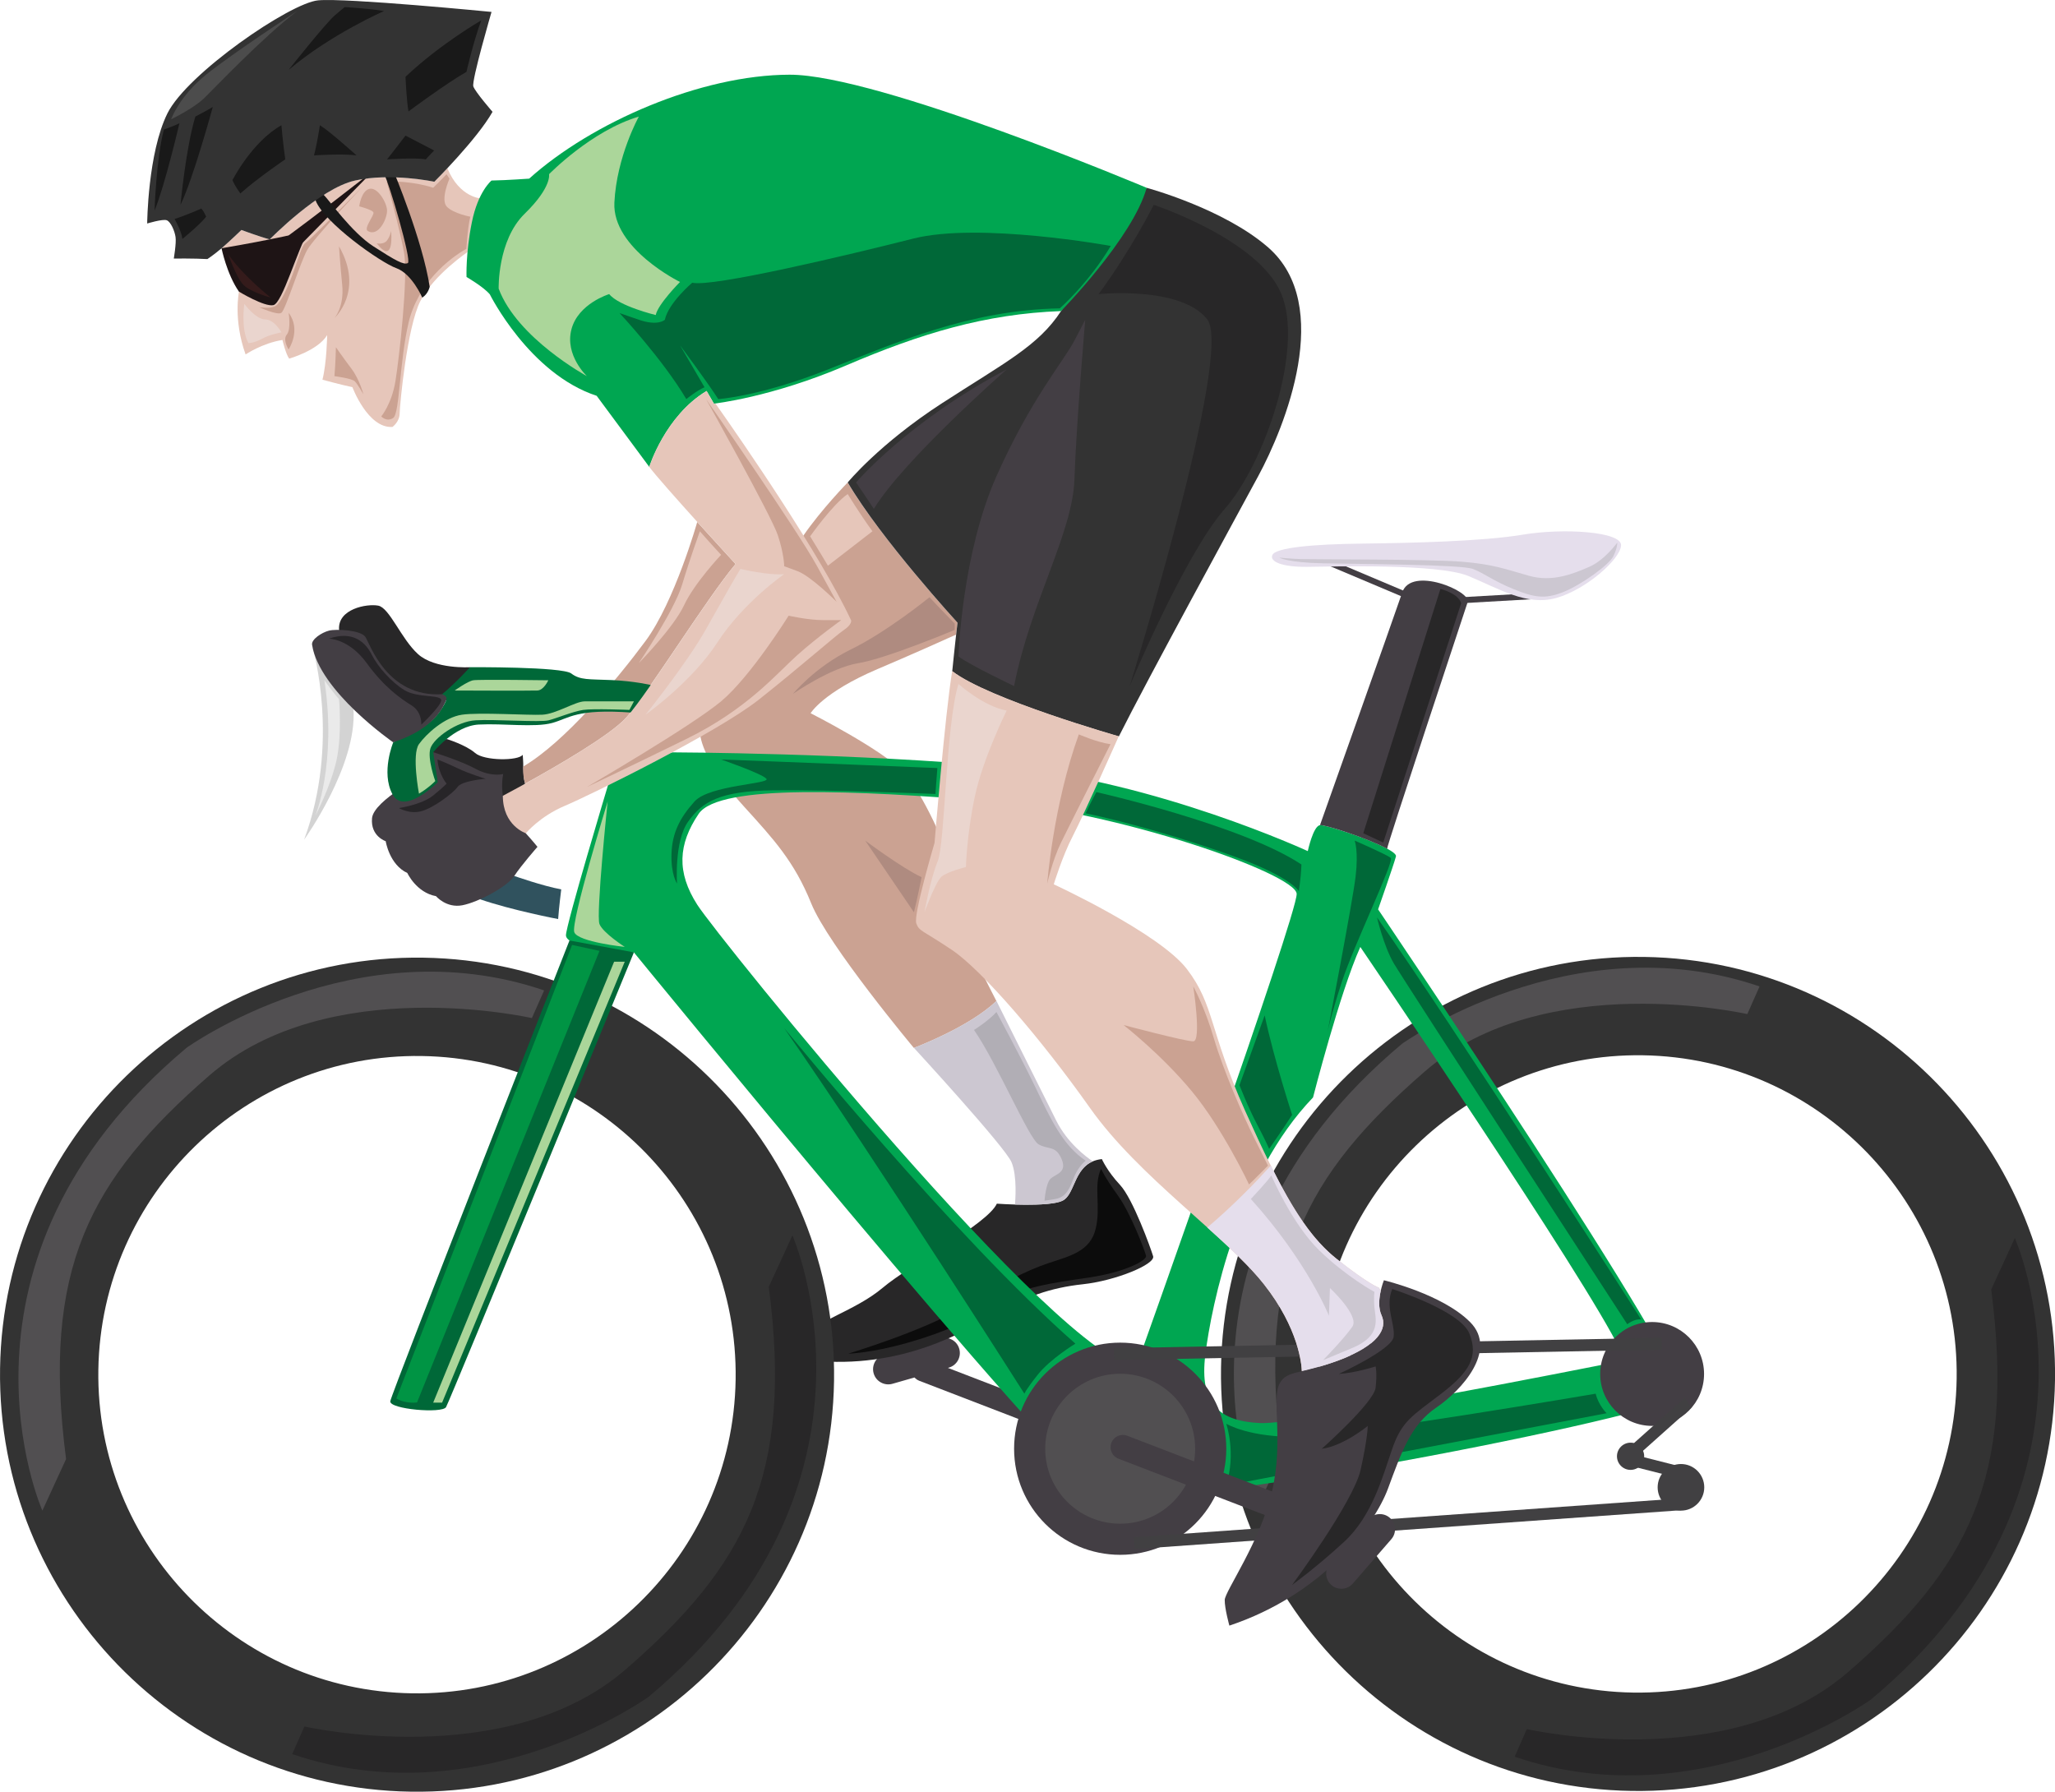 <!-- Generator: Adobe Illustrator 23.0.4, SVG Export Plug-In  -->
<svg version="1.1" xmlns="http://www.w3.org/2000/svg" xmlns:xlink="http://www.w3.org/1999/xlink" x="0px" y="0px"
	 width="30.508px" height="26.599px" viewBox="0 0 30.508 26.599" style="enable-background:new 0 0 30.508 26.599;"
	 xml:space="preserve">
<style type="text/css">
	.st0{fill:#30525E;}
	.st1{fill:#282728;}
	.st2{fill:#433E44;}
	.st3{fill:#333333;}
	.st4{fill:#E6C6BA;}
	.st5{fill:#CBA292;}
	.st6{fill:#1E1415;}
	.st7{fill:#D3D3D3;}
	.st8{fill:#514F51;}
	.st9{fill:#006838;}
	.st10{fill:#0C0C0C;}
	.st11{fill:#00A651;}
	.st12{fill:#191919;}
	.st13{fill:#414042;}
	.st14{fill:#E5DEEC;}
	.st15{fill:#CCC7D1;}
	.st16{fill:#EAD5CE;}
	.st17{fill:#ABD69A;}
	.st18{fill:#009444;}
	.st19{fill:#B1AEB5;}
	.st20{fill:#AF8B80;}
	.st21{fill:#351B1B;}
	.st22{fill:#4C4C4C;}
	.st23{fill:#272528;}
	.st24{fill:#EAEAEA;}
</style>
<defs>
</defs>
<g>
	<path class="st0" d="M7.635,13.004c0,0,0.425,0.15,0.697,0.199c0,0-0.034,0.268-0.046,0.441c0,0-0.687-0.131-1.16-0.294l0.15-0.243
		L7.635,13.004z"/>
	<path class="st1" d="M6.632,10.971c0,0,0.285,0.088,0.421,0.207c0.136,0.119,0.643,0.119,0.707,0.027c0,0,0.01,0.119,0.008,0.175
		c0,0,0.002,0.196,0.029,0.254l-0.448,0.41L6.254,11.11L6.632,10.971z"/>
	<path class="st2" d="M7.465,11.814c0,0-0.027-0.164,0.005-0.323c0,0-0.179,0.047-0.406-0.076c-0.227-0.123-0.632-0.248-0.632-0.248
		s-0.082,0.163-0.104,0.314c0,0-0.781,0.398-0.805,0.666c-0.024,0.268,0.203,0.341,0.203,0.341s0.054,0.348,0.321,0.472
		c0,0,0.133,0.29,0.426,0.344c0,0,0.152,0.181,0.391,0.135c0.239-0.046,0.67-0.278,0.771-0.435c0.102-0.157,0.344-0.432,0.344-0.432
		s-0.063-0.08-0.173-0.201l-0.068-0.279L7.465,11.814z"/>
	<path class="st2" d="M14.086,20.303l-0.837,0.24c-0.119,0.034-0.245-0.035-0.279-0.155l0,0c-0.034-0.119,0.035-0.245,0.155-0.279
		l0.837-0.24c0.119-0.034,0.245,0.035,0.279,0.155v0C14.275,20.144,14.206,20.269,14.086,20.303z"/>
	<path class="st3" d="M24.224,26.587c-3.413-0.051-6.148-2.87-6.097-6.284c0.051-3.413,2.87-6.148,6.284-6.097
		c3.413,0.051,6.148,2.87,6.097,6.284S27.637,26.638,24.224,26.587z M24.389,15.666c-2.609-0.039-4.763,2.051-4.802,4.659
		c-0.039,2.609,2.051,4.763,4.659,4.802c2.609,0.039,4.763-2.051,4.802-4.659C29.087,17.859,26.997,15.705,24.389,15.666z"/>
	<path class="st4" d="M6.641,2.497L6.641,2.497c-0.113,0.12-0.193,0.2-0.193,0.2S5.802,2.561,5.271,2.679
		C4.74,2.798,4.004,3.554,4.004,3.554c-0.151-0.04-0.42-0.14-0.42-0.14S3.41,3.582,3.289,3.685l0.263,0.339L3.548,4.329
		c0,0-0.088,0.416,0.098,0.933c0,0,0.248-0.168,0.547-0.215c0,0,0.049,0.209,0.1,0.277c0,0,0.426-0.12,0.564-0.349
		c0,0-0.006,0.41-0.07,0.662c0,0,0.26,0.071,0.445,0.111c0,0,0.229,0.614,0.594,0.59c0,0,0.105-0.073,0.107-0.199
		c0.002-0.127,0.109-1.279,0.308-1.671c0.2-0.392,0.711-0.734,0.711-0.734S7.1,3.385,7.144,2.946
		C7.144,2.946,6.824,2.938,6.641,2.497z"/>
	<path class="st5" d="M5.741,2.696c0,0,0.191,0.69,0.257,1.05c0.066,0.36-0.073,1.578-0.128,1.916
		C5.814,5.999,5.66,6.182,5.66,6.182S5.741,6.27,5.838,6.204C5.934,6.138,5.93,5.367,6.066,4.788
		c0.137-0.58,0.603-0.954,0.858-1.094c0,0,0.016-0.3,0.058-0.477c0,0-0.244-0.045-0.347-0.147C6.533,2.967,6.673,2.652,6.673,2.652
		L6.629,2.586c0,0-0.11,0.117-0.198,0.201C6.431,2.787,6.13,2.681,5.741,2.696z"/>
	<path class="st6" d="M4.285,3.495c0,0,0.384-0.278,1.258-0.961L4.39,3.709L4.285,3.495z"/>
	<path class="st1" d="M14.799,17.869c0,0,0.774,0.056,0.976-0.045c0.203-0.101,0.158-0.572,0.583-0.617c0,0,0.079,0.18,0.27,0.384
		c0.191,0.204,0.455,0.938,0.491,1.058c0.035,0.12-0.557,0.364-1.042,0.416c-0.485,0.052-0.859,0.188-1.303,0.442
		c-0.443,0.254-1.39,0.828-2.729,0.689c0,0-0.109-0.188-0.039-0.38s0.691-0.355,1.098-0.698
		C13.512,18.773,14.66,18.172,14.799,17.869z"/>
	<path class="st6" d="M3.289,3.685c0,0,0.076,0.381,0.258,0.644c0,0,0.376,0.229,0.511,0.201c0.134-0.028,0.355-0.821,0.523-1.102
		C4.582,3.429,4.029,3.562,3.289,3.685z"/>
	<path class="st1" d="M6.977,9.905c0,0-0.522,0.032-0.772-0.195c-0.25-0.227-0.422-0.687-0.59-0.719
		c-0.168-0.032-0.607,0.048-0.581,0.36c0.025,0.312,1.14,1.113,1.314,1.111C6.522,10.459,6.983,10.134,6.977,9.905z"/>
	<path class="st7" d="M4.515,12.465c0,0,0.791-1.101,0.732-1.938L4.85,9.684L4.645,9.631C4.645,9.631,5.053,11.013,4.515,12.465z"/>
	<path class="st5" d="M9.299,10.65c0.333-0.375,1.189-1.762,1.621-2.277c0,0-0.272-0.296-0.569-0.624l0,0
		c0,0-0.334,1.181-0.767,1.766c-0.434,0.585-1.199,1.501-1.816,1.864c0,0-0.012,0.135,0.029,0.254
		C8.26,11.378,9.066,10.913,9.299,10.65z"/>
	<path class="st8" d="M26.122,14.644l-0.182,0.411c0,0-3.011-0.69-4.787,0.851c-1.776,1.541-2.495,2.877-2.128,5.695l-0.352,0.766
		c0,0-1.644-3.702,2.143-6.873C20.816,15.496,23.326,13.69,26.122,14.644z"/>
	<path class="st5" d="M14.066,12.659c0,0-0.344-0.877-0.667-1.209c-0.323-0.333-1.365-0.862-1.365-0.862s0.183-0.31,0.993-0.655
		c0.503-0.214,0.921-0.401,1.167-0.512c0.006-0.058,0.013-0.118,0.02-0.178c0,0-1.136-1.239-1.63-2.08c0,0-0.388,0.397-0.657,0.788
		c-0.269,0.39-1.563,2.687-1.536,2.933c0.026,0.246,0.229,0.622,0.661,1.097c0.432,0.476,0.74,0.808,0.991,1.43
		c0.251,0.622,1.524,2.146,1.524,2.146s0.824-0.308,1.225-0.697c0,0-0.449-0.871-0.694-1.396
		C13.853,12.939,14.066,12.659,14.066,12.659z"/>
	<path class="st9" d="M9.661,10.169c0,0-0.244-0.058-0.581-0.073c-0.337-0.015-0.467,0.003-0.599-0.098
		C8.348,9.896,6.977,9.905,6.977,9.905s-0.192,0.216-0.413,0.401l0.058,0.095c0,0-0.114,0.286-0.394,0.416
		c-0.28,0.13-0.39,0.203-0.39,0.203s-0.185,0.445-0.012,0.77s0.673-0.179,0.673-0.179l-0.068-0.443c0,0,0.314-0.393,0.677-0.412
		c0.363-0.019,0.829,0.047,1.088-0.023c0.259-0.071,0.354-0.215,1.19-0.154l0.348-0.115L9.661,10.169z"/>
	<path class="st10" d="M16.346,17.352c0,0,0.059,0.132,0.25,0.396c0.191,0.264,0.404,0.829,0.418,0.895
		c0.015,0.066-0.301,0.242-0.851,0.323c-0.55,0.081-1.008,0.139-1.37,0.382c-0.362,0.242-0.758,0.426-1.309,0.583
		c-0.55,0.158-0.892,0.165-0.892,0.165s1.142-0.345,1.7-0.69c0.558-0.345,0.939-0.543,1.27-0.653c0.33-0.11,0.624-0.176,0.705-0.514
		C16.346,17.903,16.229,17.602,16.346,17.352z"/>
	<path class="st2" d="M15.821,21.335l-2.177-0.838c-0.085-0.033-0.128-0.129-0.095-0.214l0,0c0.033-0.085,0.129-0.128,0.214-0.095
		l2.177,0.838c0.085,0.033,0.128,0.129,0.095,0.214l0,0C16.003,21.325,15.906,21.367,15.821,21.335z"/>
	<path class="st2" d="M4.633,9.572c-0.013-0.08,0.142-0.182,0.251-0.21c0.11-0.028,0.472-0.008,0.54,0.093
		c0.068,0.1,0.319,0.899,1.139,0.851c0,0,0.094,0.023,0.058,0.095c-0.036,0.072-0.15,0.41-0.784,0.619
		C5.838,11.02,4.742,10.264,4.633,9.572z"/>
	<path class="st11" d="M20.459,13.5c0,0,0.234-0.667,0.265-0.786c0.032-0.119-1.027-0.477-1.128-0.464s-0.181,0.385-0.181,0.385
		s-2.249-1.039-4.48-1.248s-4.955-0.218-4.955-0.218l-0.795,0.195l-0.16,0.297c0,0-0.62,2.06-0.623,2.224
		c-0.002,0.164,0.74,0.309,1.009,0.254c0,0,6.26,7.662,6.94,8.03c0.68,0.368,8.404-1.169,8.602-1.449
		C25.151,20.438,20.459,13.5,20.459,13.5z M10.352,13.432c-0.309-0.481-0.286-0.898,0.02-1.35c0.307-0.452,2.367-0.342,4.291-0.193
		c1.924,0.148,4.572,1.082,4.587,1.38c0.015,0.298-2.38,7.016-2.38,7.016C15.749,20.229,10.66,13.913,10.352,13.432z M23.843,20.25
		c-0.239,0.046-4.542,0.905-5.138,0.876c-0.595-0.029-0.903-0.272-0.811-1.015c0.092-0.743,0.489-2.664,1.599-3.819
		c0,0,0.4-1.565,0.702-2.234c0,0,3.368,4.947,3.859,5.987C24.054,20.044,24.082,20.204,23.843,20.25z"/>
	<path class="st2" d="M20.593,12.6L20.593,12.6c-0.016-0.009,1.144-3.505,1.196-3.663c0.052-0.158-0.836-0.539-0.971-0.144
		c-0.135,0.395-1.222,3.457-1.222,3.457C19.673,12.24,20.313,12.449,20.593,12.6z"/>
	<path class="st3" d="M12.585,7.162c0,0,0.47-0.574,1.403-1.178c0.933-0.604,1.428-0.85,1.764-1.366
		c0.336-0.516,1.271-1.83,1.271-1.83s1.142,0.307,1.804,0.885c0.984,0.859,0.247,2.666-0.148,3.396
		c-0.322,0.595-1.655,3.036-2.069,3.864c0,0-1.936-0.551-2.473-0.968c0,0,0.035-0.357,0.078-0.721
		C14.214,9.242,13.078,8.004,12.585,7.162z"/>
	<circle class="st2" cx="16.63" cy="21.507" r="1.575"/>
	<path class="st5" d="M3.847,4.56c0,0,0.27,0.125,0.33,0.084c0.061-0.04,0.281-0.752,0.385-0.936C4.667,3.525,5.394,2.76,5.394,2.76
		S4.593,3.572,4.535,3.608C4.478,3.644,4.42,3.872,4.343,4.076C4.266,4.279,4.167,4.498,4.09,4.543
		C4.012,4.588,3.847,4.56,3.847,4.56z"/>
	<circle class="st8" cx="16.63" cy="21.507" r="1.113"/>
	<circle class="st2" cx="24.527" cy="20.397" r="0.771"/>
	<path class="st12" d="M5.84,2.534c0,0,0.434,1.034,0.539,1.723c0,0-0.02,0.104-0.11,0.161c0,0-0.154-0.355-0.385-0.437
		C5.653,3.9,4.807,3.303,4.685,2.974c0,0,0.043-0.153,0.12-0.082c0.077,0.072,0.413,0.556,0.738,0.765
		c0.325,0.209,0.451,0.281,0.512,0.248c0.061-0.033-0.282-1.207-0.353-1.319C5.631,2.474,5.84,2.534,5.84,2.534z"/>
	<path class="st3" d="M2.58,3.838c0,0,0.313-0.003,0.499,0.008c0,0,0.09-0.058,0.211-0.161C3.41,3.582,3.584,3.414,3.584,3.414
		s0.269,0.1,0.42,0.14c0,0,0.737-0.756,1.267-0.874c0.531-0.119,1.177,0.018,1.177,0.018S7.083,2.066,7.312,1.66
		c0,0-0.256-0.294-0.285-0.377c-0.029-0.082,0.27-1.106,0.27-1.106S5.141-0.034,4.723,0.005S2.777,1.093,2.485,1.684
		c-0.292,0.591-0.3,1.634-0.3,1.634S2.417,3.247,2.476,3.27c0.059,0.023,0.117,0.158,0.13,0.248C2.62,3.608,2.58,3.838,2.58,3.838z"
		/>
	<path class="st11" d="M7.297,2.68c0,0-0.2,0.161-0.292,0.621c-0.093,0.46-0.079,0.811-0.079,0.811s0.251,0.145,0.346,0.258
		c0,0,0.586,1.178,1.586,1.506c0,0,0.562,0.761,0.781,1.055c0,0,0.235-0.756,0.851-1.127l0.109,0.188c0,0,0.85-0.091,1.96-0.566
		c1.11-0.475,2.067-0.766,3.193-0.808c0,0,1.066-1.089,1.271-1.83c0,0-3.982-1.681-5.3-1.679c-1.318,0.002-2.938,0.708-3.867,1.543
		C7.856,2.651,7.535,2.676,7.297,2.68z"/>
	<path class="st4" d="M10.621,5.99c-0.013,0.002-0.022,0.003-0.022,0.003L10.49,5.805C9.873,6.175,9.639,6.931,9.639,6.931
		c0.187,0.251,1.282,1.442,1.282,1.442c-0.432,0.515-1.287,1.902-1.621,2.277c-0.333,0.375-1.835,1.164-1.835,1.164
		c0.001,0.447,0.342,0.556,0.342,0.556s0.205-0.25,0.58-0.408c0.375-0.158,2.258-1.083,2.884-1.58
		c0.626-0.497,1.139-0.951,1.259-1.031c0.12-0.08,0.106-0.14,0.106-0.14C12.177,8.226,11.013,6.545,10.621,5.99z"/>
	<path class="st3" d="M6.098,26.598c-3.413-0.051-6.148-2.87-6.097-6.284c0.051-3.413,2.87-6.148,6.284-6.097
		c3.413,0.051,6.148,2.87,6.097,6.284C12.33,23.914,9.511,26.649,6.098,26.598z M6.262,15.677C3.654,15.637,1.5,17.728,1.46,20.336
		c-0.039,2.609,2.051,4.763,4.659,4.802c2.609,0.039,4.763-2.051,4.802-4.659C10.961,17.87,8.871,15.716,6.262,15.677z"/>
	<path class="st9" d="M6.622,20.889c0.062-0.109,2.789-6.751,2.789-6.751l-0.957-0.176c0,0-2.643,6.721-2.66,6.84
		C5.778,20.921,6.566,20.988,6.622,20.889z"/>
	
		<rect x="16.543" y="19.923" transform="matrix(1 -0.019 0.019 1 -0.386 0.406)" class="st13" width="8.133" height="0.176"/>
	
		<rect x="16.825" y="22.513" transform="matrix(0.998 -0.071 0.071 0.998 -1.559 1.548)" class="st13" width="8.133" height="0.176"/>
	<path class="st8" d="M8.078,14.703l-0.182,0.411c0,0-3.011-0.69-4.787,0.851c-1.776,1.541-2.495,2.877-2.128,5.695l-0.352,0.766
		c0,0-1.644-3.702,2.143-6.873C2.772,15.554,5.282,13.749,8.078,14.703z"/>
	<path class="st1" d="M4.338,26.04l0.181-0.41c0,0,3.001,0.688,4.772-0.849c1.77-1.536,2.487-2.868,2.122-5.677l0.351-0.764
		c0,0,1.639,3.69-2.136,6.851C9.628,25.191,7.125,26.991,4.338,26.04z"/>
	<path class="st1" d="M22.486,26.079l0.181-0.41c0,0,3.001,0.688,4.772-0.849c1.77-1.536,2.487-2.868,2.122-5.677l0.351-0.764
		c0,0,1.639,3.69-2.136,6.851C27.775,25.231,25.273,27.03,22.486,26.079z"/>
	<polygon class="st13" points="24.079,21.729 24.153,21.569 24.974,21.777 24.9,21.937 	"/>
	<polygon class="st13" points="25.009,20.752 25.11,20.896 24.146,21.757 24.045,21.613 	"/>
	
		<rect x="19.568" y="8.563" transform="matrix(0.921 0.389 -0.389 0.921 4.946 -7.236)" class="st2" width="1.582" height="0.089"/>
	<path class="st9" d="M18.205,21.136c0,0,0.152,0.443-0.004,0.917l5.65-1.073c0,0-0.119-0.116-0.162-0.29
		c0,0-3.637,0.62-4.387,0.639C18.552,21.348,18.205,21.136,18.205,21.136z"/>
	<path class="st2" d="M18.93,22.55l-2.326-0.895c-0.094-0.036-0.141-0.142-0.105-0.236l0,0c0.036-0.094,0.142-0.141,0.236-0.105
		l2.326,0.895c0.094,0.036,0.141,0.142,0.105,0.236l0,0C19.13,22.539,19.024,22.586,18.93,22.55z"/>
	<path class="st2" d="M20.655,22.85l-0.571,0.658c-0.081,0.094-0.225,0.104-0.318,0.023v0c-0.094-0.081-0.104-0.225-0.023-0.318
		l0.571-0.658c0.081-0.094,0.225-0.104,0.318-0.023l0,0C20.727,22.613,20.737,22.756,20.655,22.85z"/>
	
		<rect x="21.449" y="8.836" transform="matrix(0.998 -0.057 0.057 0.998 -0.471 1.285)" class="st2" width="1.582" height="0.089"/>
	<path class="st4" d="M20.509,19.526c-0.052-0.111-0.036-0.258-0.011-0.367l-0.028-0.043c0,0-0.148-0.047-0.627-0.427
		c-0.478-0.38-0.826-1.011-1.36-2.203c-0.533-1.192-0.453-1.564-0.862-2.099c-0.409-0.535-1.977-1.259-1.977-1.259
		s0.125-0.415,0.287-0.726c0.161-0.31,0.678-1.472,0.678-1.472s-1.936-0.551-2.473-0.968c-0.107,0.646-0.262,2.551-0.262,2.551
		s-0.317,1.068-0.271,1.195c0.043,0.12,0.088,0.098,0.53,0.395c0.442,0.297,1.321,1.316,2.05,2.347
		c0.729,1.031,2.012,1.892,2.582,2.616c0.516,0.655,0.558,1.191,0.561,1.287c0.129-0.031,0.304-0.071,0.547-0.161
		C20.45,19.98,20.603,19.729,20.509,19.526z"/>
	<path class="st2" d="M18.997,20.539c0.104-0.2,0.3-0.13,0.877-0.344c0.577-0.215,0.73-0.466,0.636-0.668
		c-0.094-0.203,0.035-0.521,0.035-0.521s0.871,0.207,1.282,0.623c0.411,0.416-0.127,1.011-0.503,1.266
		c-0.376,0.255-0.516,0.655-0.718,1.203c-0.202,0.548-0.97,1.572-2.355,2.035c0,0-0.071-0.254-0.069-0.381
		c0.002-0.127,0.527-0.863,0.702-1.613C19.059,21.389,18.874,20.775,18.997,20.539z"/>
	<path class="st14" d="M18.766,19.068c0.516,0.655,0.558,1.191,0.561,1.287c0.129-0.031,0.304-0.071,0.547-0.161
		c0.577-0.215,0.73-0.466,0.636-0.668c-0.052-0.111-0.036-0.258-0.011-0.367l-0.028-0.043c0,0-0.148-0.047-0.627-0.427
		c-0.355-0.282-0.638-0.702-0.978-1.386c-0.209,0.232-0.545,0.583-0.943,0.92C18.257,18.524,18.559,18.805,18.766,19.068z"/>
	<path class="st14" d="M18.89,8.238c-0.047,0.1,0.146,0.181,0.514,0.177c0.368-0.004,1.941-0.05,2.393,0.135
		c0.452,0.186,0.865,0.45,1.304,0.328s0.952-0.572,0.965-0.78c0.013-0.208-0.86-0.261-1.457-0.161
		c-0.597,0.1-1.66,0.124-2.385,0.133C19.498,8.078,18.941,8.129,18.89,8.238z"/>
	<circle class="st13" cx="24.955" cy="22.08" r="0.346"/>
	<path class="st13" d="M24.409,21.619c0,0.112-0.091,0.202-0.202,0.202c-0.112,0-0.202-0.091-0.202-0.202
		c0-0.112,0.091-0.202,0.202-0.202C24.318,21.416,24.409,21.507,24.409,21.619z"/>
	<path class="st15" d="M15.682,16.638c-0.202-0.405-0.889-1.779-0.889-1.779c-0.401,0.389-1.225,0.697-1.225,0.697
		s1.356,1.473,1.449,1.698c0.087,0.209,0.055,0.578,0.051,0.628c0.244,0.007,0.583,0.005,0.708-0.058
		c0.178-0.089,0.166-0.463,0.448-0.583C16.123,17.174,15.846,16.966,15.682,16.638z"/>
	<path class="st2" d="M15.055,10.185c0,0-0.65-0.308-0.826-0.44c0,0,0.049-1.519,0.564-2.675c0.515-1.156,0.998-1.706,1.158-2.015
		c0.16-0.308,0.16-0.308,0.16-0.308s-0.134,1.563-0.16,2.367C15.924,7.918,15.298,8.941,15.055,10.185z"/>
	<path class="st2" d="M14.944,5.485c0,0-1.53,1.343-1.971,2.07c0,0-0.154-0.235-0.264-0.393C12.709,7.162,13.48,6.255,14.944,5.485z
		"/>
	<path class="st4" d="M12.585,7.334c0,0,0.169,0.28,0.367,0.553l-0.661,0.511c0,0-0.154-0.26-0.264-0.436
		C12.027,7.962,12.361,7.488,12.585,7.334z"/>
	<path class="st16" d="M10.992,8.446c0,0,0.418,0.099,0.65,0.077c0,0-0.605,0.418-0.991,1.013c-0.385,0.594-1.068,1.074-1.068,1.074
		s0.605-0.751,0.892-1.259C10.761,8.843,10.904,8.589,10.992,8.446z"/>
	<path class="st4" d="M10.39,7.887c0,0,0.142,0.163,0.315,0.35c0,0-0.396,0.418-0.55,0.749c-0.154,0.33-0.672,0.859-0.672,0.859
		s0.528-0.782,0.644-1.167C10.243,8.292,10.39,7.887,10.39,7.887z"/>
	<path class="st16" d="M14.229,10.153c0,0,0.363,0.33,0.716,0.396c0,0-0.352,0.705-0.473,1.277
		c-0.121,0.572-0.132,1.046-0.132,1.046s-0.275,0.066-0.363,0.143c-0.088,0.077-0.253,0.528-0.253,0.528s0.088-0.495,0.198-0.76
		C14.03,12.519,14.041,10.769,14.229,10.153z"/>
	<path class="st1" d="M21.384,8.743c0,0,0.267,0.064,0.308,0.213l-1.157,3.552l-0.296-0.138L21.384,8.743z"/>
	<path class="st5" d="M10.482,5.925c0,0,1.35,1.936,1.644,2.473c0.294,0.536,0.294,0.536,0.294,0.536s-0.382-0.382-0.58-0.455
		c-0.198-0.073-0.198-0.073-0.198-0.073s0-0.176-0.095-0.462C11.451,7.657,10.482,5.925,10.482,5.925z"/>
	<path class="st5" d="M11.708,9.14c0,0,0.286,0.066,0.517,0.066c0.231,0,0.264,0,0.264,0s-0.341,0.242-0.65,0.517
		c-0.308,0.275-0.738,0.8-1.651,1.248c-0.914,0.448-1.475,0.712-1.475,0.712s1.552-0.903,1.993-1.272
		C11.146,10.042,11.708,9.14,11.708,9.14z"/>
	<path class="st17" d="M7.403,4.285c0,0-0.02-0.716,0.386-1.112c0.406-0.396,0.362-0.587,0.362-0.587S8.779,1.94,9.484,1.731
		c0,0-0.33,0.594-0.363,1.277c-0.033,0.683,0.974,1.178,0.974,1.178s-0.33,0.333-0.36,0.491c0,0-0.548-0.132-0.691-0.311
		c0,0-0.462,0.14-0.561,0.525C8.383,5.276,8.713,5.584,8.713,5.584S7.678,5.022,7.403,4.285z"/>
	<path class="st18" d="M8.493,14.028L8.9,14.116L6.191,20.82c0,0-0.164,0.025-0.307-0.059L8.493,14.028z"/>
	<path class="st17" d="M9.021,11.899c0,0-0.552,1.796-0.495,1.941c0.057,0.145,0.749,0.217,0.749,0.217S8.955,13.852,8.9,13.719
		C8.845,13.587,9.021,11.899,9.021,11.899z"/>
	<path class="st9" d="M18.775,15.074l-0.374,1.035c0,0,0.121,0.317,0.264,0.588c0.143,0.271,0.176,0.359,0.176,0.359
		s0.231-0.33,0.341-0.506C19.183,16.549,18.918,15.745,18.775,15.074z"/>
	<polygon class="st17" points="9.117,14.277 9.275,14.277 6.563,20.823 6.431,20.823 	"/>
	<path class="st5" d="M16.016,10.902c0,0,0.264,0.117,0.47,0.146c0,0-0.602,1.189-0.734,1.46c-0.132,0.272-0.205,0.609-0.205,0.609
		S15.634,11.96,16.016,10.902z"/>
	<path class="st15" d="M18.57,17.8c0,0,0.27-0.289,0.304-0.351c0,0,0.304,0.718,0.712,1.114c0.408,0.396,0.819,0.616,0.819,0.616
		s-0.015,0.073,0,0.235c0.015,0.161,0.109,0.415-0.327,0.596c-0.436,0.182-0.436,0.182-0.436,0.182s0.329-0.338,0.436-0.499
		c0.107-0.161-0.334-0.572-0.334-0.572l-0.015,0.411C19.729,19.532,19.406,18.725,18.57,17.8z"/>
	<path class="st19" d="M14.46,15.29c0,0,0.214-0.134,0.333-0.266c0,0,0.355,0.655,0.576,1.112c0.22,0.457,0.402,0.864,0.749,1.095
		c0,0-0.116,0.084-0.187,0.278s-0.138,0.272-0.281,0.294c-0.143,0.022-0.143,0.022-0.143,0.022s0.017-0.253,0.088-0.325
		c0.072-0.072,0.253-0.087,0.165-0.294c-0.088-0.207-0.198-0.135-0.341-0.218C15.274,16.906,14.807,15.793,14.46,15.29z"/>
	<path class="st9" d="M15.733,4.578c0,0,0.426-0.371,0.757-0.927c0,0-1.952-0.357-2.932-0.109c-0.98,0.248-2.989,0.726-3.281,0.655
		c0,0-0.352,0.297-0.407,0.55c0,0-0.099,0.099-0.385,0C9.198,4.648,9.198,4.648,9.198,4.648s0.639,0.683,0.991,1.277
		c0,0,0.154-0.127,0.27-0.176l-0.363-0.622c0,0,0.413,0.556,0.567,0.798c0,0,0.616-0.039,1.629-0.44
		C13.304,5.083,14.404,4.601,15.733,4.578z"/>
	<path class="st1" d="M16.309,4.366c0,0,1.224-0.125,1.614,0.376c0.39,0.501-1.152,5.444-1.152,5.444s0.817-1.957,1.411-2.631
		c0.594-0.674,1.183-2.399,0.836-3.203c-0.347-0.804-1.89-1.311-1.89-1.311S16.794,3.709,16.309,4.366z"/>
	<path class="st1" d="M20.669,19.136c0,0,1.01,0.321,1.145,0.661c0.135,0.339,0.011,0.564-0.418,0.893
		c-0.429,0.329-0.583,0.403-0.727,0.817c-0.143,0.414-0.297,0.998-0.716,1.383c-0.418,0.385-0.771,0.639-0.771,0.639
		s0.911-1.234,1.017-1.707c0.106-0.473,0.106-0.653,0.106-0.653s-0.363,0.299-0.683,0.339c0,0,0.775-0.687,0.8-0.907
		c0.025-0.22,0-0.316,0-0.316s-0.294,0.096-0.547,0.112c0,0,0.793-0.362,0.815-0.553C20.713,19.653,20.559,19.4,20.669,19.136z"/>
	<path class="st15" d="M21.866,8.446c0.171,0.066,0.295,0.173,0.597,0.297c0.303,0.124,0.468,0.157,0.743,0.047
		c0.275-0.11,0.683-0.405,0.746-0.534c0.063-0.129,0.058-0.201,0.058-0.201s-0.187,0.261-0.418,0.361
		C23.36,8.515,23.052,8.647,22.7,8.548c-0.352-0.099-0.528-0.171-0.996-0.209C21.236,8.3,19.498,8.306,19.317,8.3
		c-0.181-0.006-0.324-0.022-0.324-0.022s0.116,0.074,0.658,0.085S21.695,8.38,21.866,8.446z"/>
	<path class="st20" d="M13.799,8.866c0,0-0.623,0.509-1.163,0.773c-0.54,0.264-0.863,0.661-0.863,0.661s0.558-0.389,0.969-0.455
		c0.411-0.066,1.431-0.494,1.431-0.494V9.257C14.174,9.257,13.924,9.003,13.799,8.866z"/>
	<path class="st20" d="M12.845,12.479c0,0,0.55,0.411,0.837,0.543c0,0-0.067,0.338-0.114,0.521L12.845,12.479z"/>
	<path class="st5" d="M16.68,15.217c0,0,0.91,0.242,1.035,0.242c0.125,0,0-0.815,0-0.815s0.169,0.303,0.306,0.771
		s0.435,1.15,0.594,1.47c0.16,0.319,0.209,0.419,0.209,0.419s-0.165,0.17-0.281,0.28c0,0-0.391-0.831-0.848-1.382
		C17.239,15.651,16.68,15.217,16.68,15.217z"/>
	<path class="st9" d="M11.641,15.261c0,0,2.546,3.127,4.324,4.686c0,0-0.371,0.224-0.559,0.461
		c-0.187,0.236-0.198,0.282-0.198,0.282S13.025,17.255,11.641,15.261z"/>
	<path class="st9" d="M10.706,11.275c0,0,0.605,0.209,0.672,0.286c0.066,0.077-0.848,0.092-1.068,0.338
		c-0.22,0.246-0.33,0.466-0.341,0.774s0.082,0.444,0.082,0.444s-0.044-0.628,0.166-0.921c0.209-0.294,0.468-0.453,1.266-0.464
		c0.798-0.011,2.405,0.055,2.405,0.055s0.017-0.264,0.028-0.385C13.915,11.402,11.574,11.306,10.706,11.275z"/>
	<path class="st9" d="M16.117,12.074c0,0,0.081-0.175,0.16-0.315c0,0,2.158,0.486,3.044,1.075c0,0-0.005,0.139-0.022,0.268
		c-0.017,0.128-0.017,0.128-0.017,0.128s-0.11-0.204-0.919-0.501C17.553,12.431,16.628,12.178,16.117,12.074z"/>
	<path class="st9" d="M20.443,13.62c0,0,0.098,0.424,0.25,0.683c0.152,0.259,3.465,5.356,3.465,5.356s0.104-0.084,0.206-0.072
		C24.365,19.586,21.527,15.156,20.443,13.62z"/>
	<path class="st16" d="M3.627,4.511c0,0-0.055,0.369,0.061,0.583c0,0,0.083,0,0.204-0.066c0.121-0.066,0.286-0.094,0.286-0.094
		S4.074,4.742,3.936,4.742S3.627,4.511,3.627,4.511z"/>
	<path class="st5" d="M4.285,4.644c0,0,0.039,0.244-0.027,0.323c-0.066,0.079,0.027,0.22,0.027,0.22S4.477,4.898,4.285,4.644z"/>
	<path class="st5" d="M5.46,3.429c-0.067-0.04,0.105-0.239,0.083-0.278C5.521,3.112,5.333,3.063,5.333,3.063
		s0.028-0.226,0.149-0.259c0.121-0.033,0.259,0.2,0.264,0.317C5.752,3.239,5.62,3.525,5.46,3.429z"/>
	<path class="st5" d="M4.987,5.155c0,0-0.006,0.253-0.022,0.429c0,0,0.259,0.033,0.303,0.077c0.044,0.044,0.127,0.193,0.127,0.193
		s-0.057-0.22-0.177-0.38C5.097,5.314,4.987,5.155,4.987,5.155z"/>
	<path class="st5" d="M5.033,3.657c0,0,0.014,0.237,0.047,0.57C5.113,4.56,4.965,4.722,4.965,4.722S5.412,4.318,5.033,3.657z"/>
	<path class="st5" d="M5.592,3.613c0,0,0.105,0.022,0.154-0.044c0.049-0.066,0.06-0.141,0.06-0.141S5.862,3.955,5.592,3.613z"/>
	<path class="st12" d="M2.592,3.25c0,0,0.105,0.187,0.116,0.297c0,0,0.27-0.22,0.352-0.33c0,0-0.033-0.083-0.072-0.121
		C2.989,3.096,2.741,3.206,2.592,3.25z"/>
	<path class="st12" d="M2.68,3.041c0,0,0.077-0.837,0.22-1.31c0,0,0.167-0.087,0.259-0.143C3.159,1.588,2.873,2.639,2.68,3.041z"/>
	<path class="st12" d="M2.295,3.125c0,0,0.022-0.757,0.138-1.202c0,0,0.158-0.054,0.231-0.094C2.664,1.829,2.45,2.747,2.295,3.125z"
		/>
	<path class="st12" d="M3.568,2.872c0,0-0.081-0.11-0.117-0.198c0,0,0.286-0.565,0.727-0.815c0,0,0.019,0.242,0.057,0.506
		C4.235,2.366,3.833,2.637,3.568,2.872z"/>
	<path class="st12" d="M7.144,0.303c0,0-0.603,0.345-1.124,0.837c0,0,0.015,0.352,0.044,0.514c0,0,0.584-0.433,0.861-0.587
		C6.925,1.067,7.021,0.641,7.144,0.303z"/>
	<path class="st12" d="M6.02,2.013C5.932,2.131,5.746,2.366,5.746,2.366s0.422-0.029,0.575,0c0,0,0.058-0.066,0.124-0.132
		L6.02,2.013z"/>
	<path class="st12" d="M4.749,1.859c0,0-0.038,0.264-0.088,0.448c0,0,0.427-0.029,0.632,0C5.293,2.307,4.894,1.947,4.749,1.859z"/>
	<path class="st12" d="M4.285,1.037c0,0,0.552-0.697,0.692-0.815c0.14-0.117,0.14-0.117,0.14-0.117s0.377,0.022,0.585,0.059
		C5.702,0.164,4.921,0.502,4.285,1.037z"/>
	<path class="st21" d="M3.39,3.778c0,0,0.117,0.341,0.224,0.451c0.107,0.11,0.404,0.188,0.404,0.188S3.611,4.098,3.39,3.778z"/>
	<path class="st22" d="M4.412,0.164c0,0-0.948,0.619-1.352,0.944C2.656,1.434,2.541,1.771,2.541,1.771s0.33-0.161,0.484-0.308
		C3.179,1.316,3.891,0.56,4.412,0.164z"/>
	<path class="st23" d="M4.883,9.481c0,0,0.297,0,0.561,0.363s0.506,0.528,0.666,0.628c0.16,0.099,0.144,0.286,0.144,0.286
		S6.536,10.494,6.55,10.4c0.014-0.094-0.347-0.033-0.545-0.154C5.807,10.125,5.61,9.899,5.521,9.723
		C5.433,9.547,5.252,9.354,4.883,9.481z"/>
	<path class="st24" d="M4.816,10.099c0,0,0.136,0.191,0.217,0.279c0,0,0.047,0.506-0.035,0.897
		c-0.083,0.391-0.319,0.842-0.319,0.842S5.003,11.334,4.816,10.099z"/>
	<path class="st17" d="M6.22,11.782c0,0,0.127-0.072,0.242-0.187c0,0-0.121-0.334-0.072-0.486c0.05-0.152,0.391-0.4,0.672-0.416
		c0.281-0.017,0.958,0.033,1.084,0s0.363-0.132,0.512-0.154c0.149-0.022,0.686,0,0.686,0l0.067-0.127c0,0-0.593,0-0.731,0
		c-0.138,0-0.424,0.188-0.628,0.198c-0.204,0.011-0.936-0.038-1.194,0c-0.259,0.038-0.528,0.283-0.639,0.438
		C6.11,11.204,6.22,11.782,6.22,11.782z"/>
	<path class="st17" d="M6.75,10.251c0,0,1.134,0.005,1.229,0c0.095-0.005,0.161-0.152,0.161-0.152s-1.03-0.015-1.115,0
		C6.941,10.114,6.75,10.251,6.75,10.251z"/>
	<path class="st23" d="M6.495,11.275c0,0,0.132,0.05,0.303,0.132c0.171,0.083,0.413,0.154,0.413,0.154s-0.352,0.028-0.418,0.121
		c-0.066,0.094-0.361,0.314-0.539,0.361c-0.177,0.047-0.331-0.047-0.331-0.047s0.339-0.05,0.508-0.187
		c0.169-0.138,0.199-0.176,0.199-0.176S6.511,11.496,6.495,11.275z"/>
	<path class="st9" d="M20.111,12.479c0,0,0.48,0.209,0.536,0.257c0.056,0.048-0.55,1.299-0.727,1.842
		c-0.176,0.543-0.213,0.749-0.213,0.749s0.374-1.938,0.418-2.316C20.17,12.633,20.111,12.479,20.111,12.479z"/>
</g>
</svg>